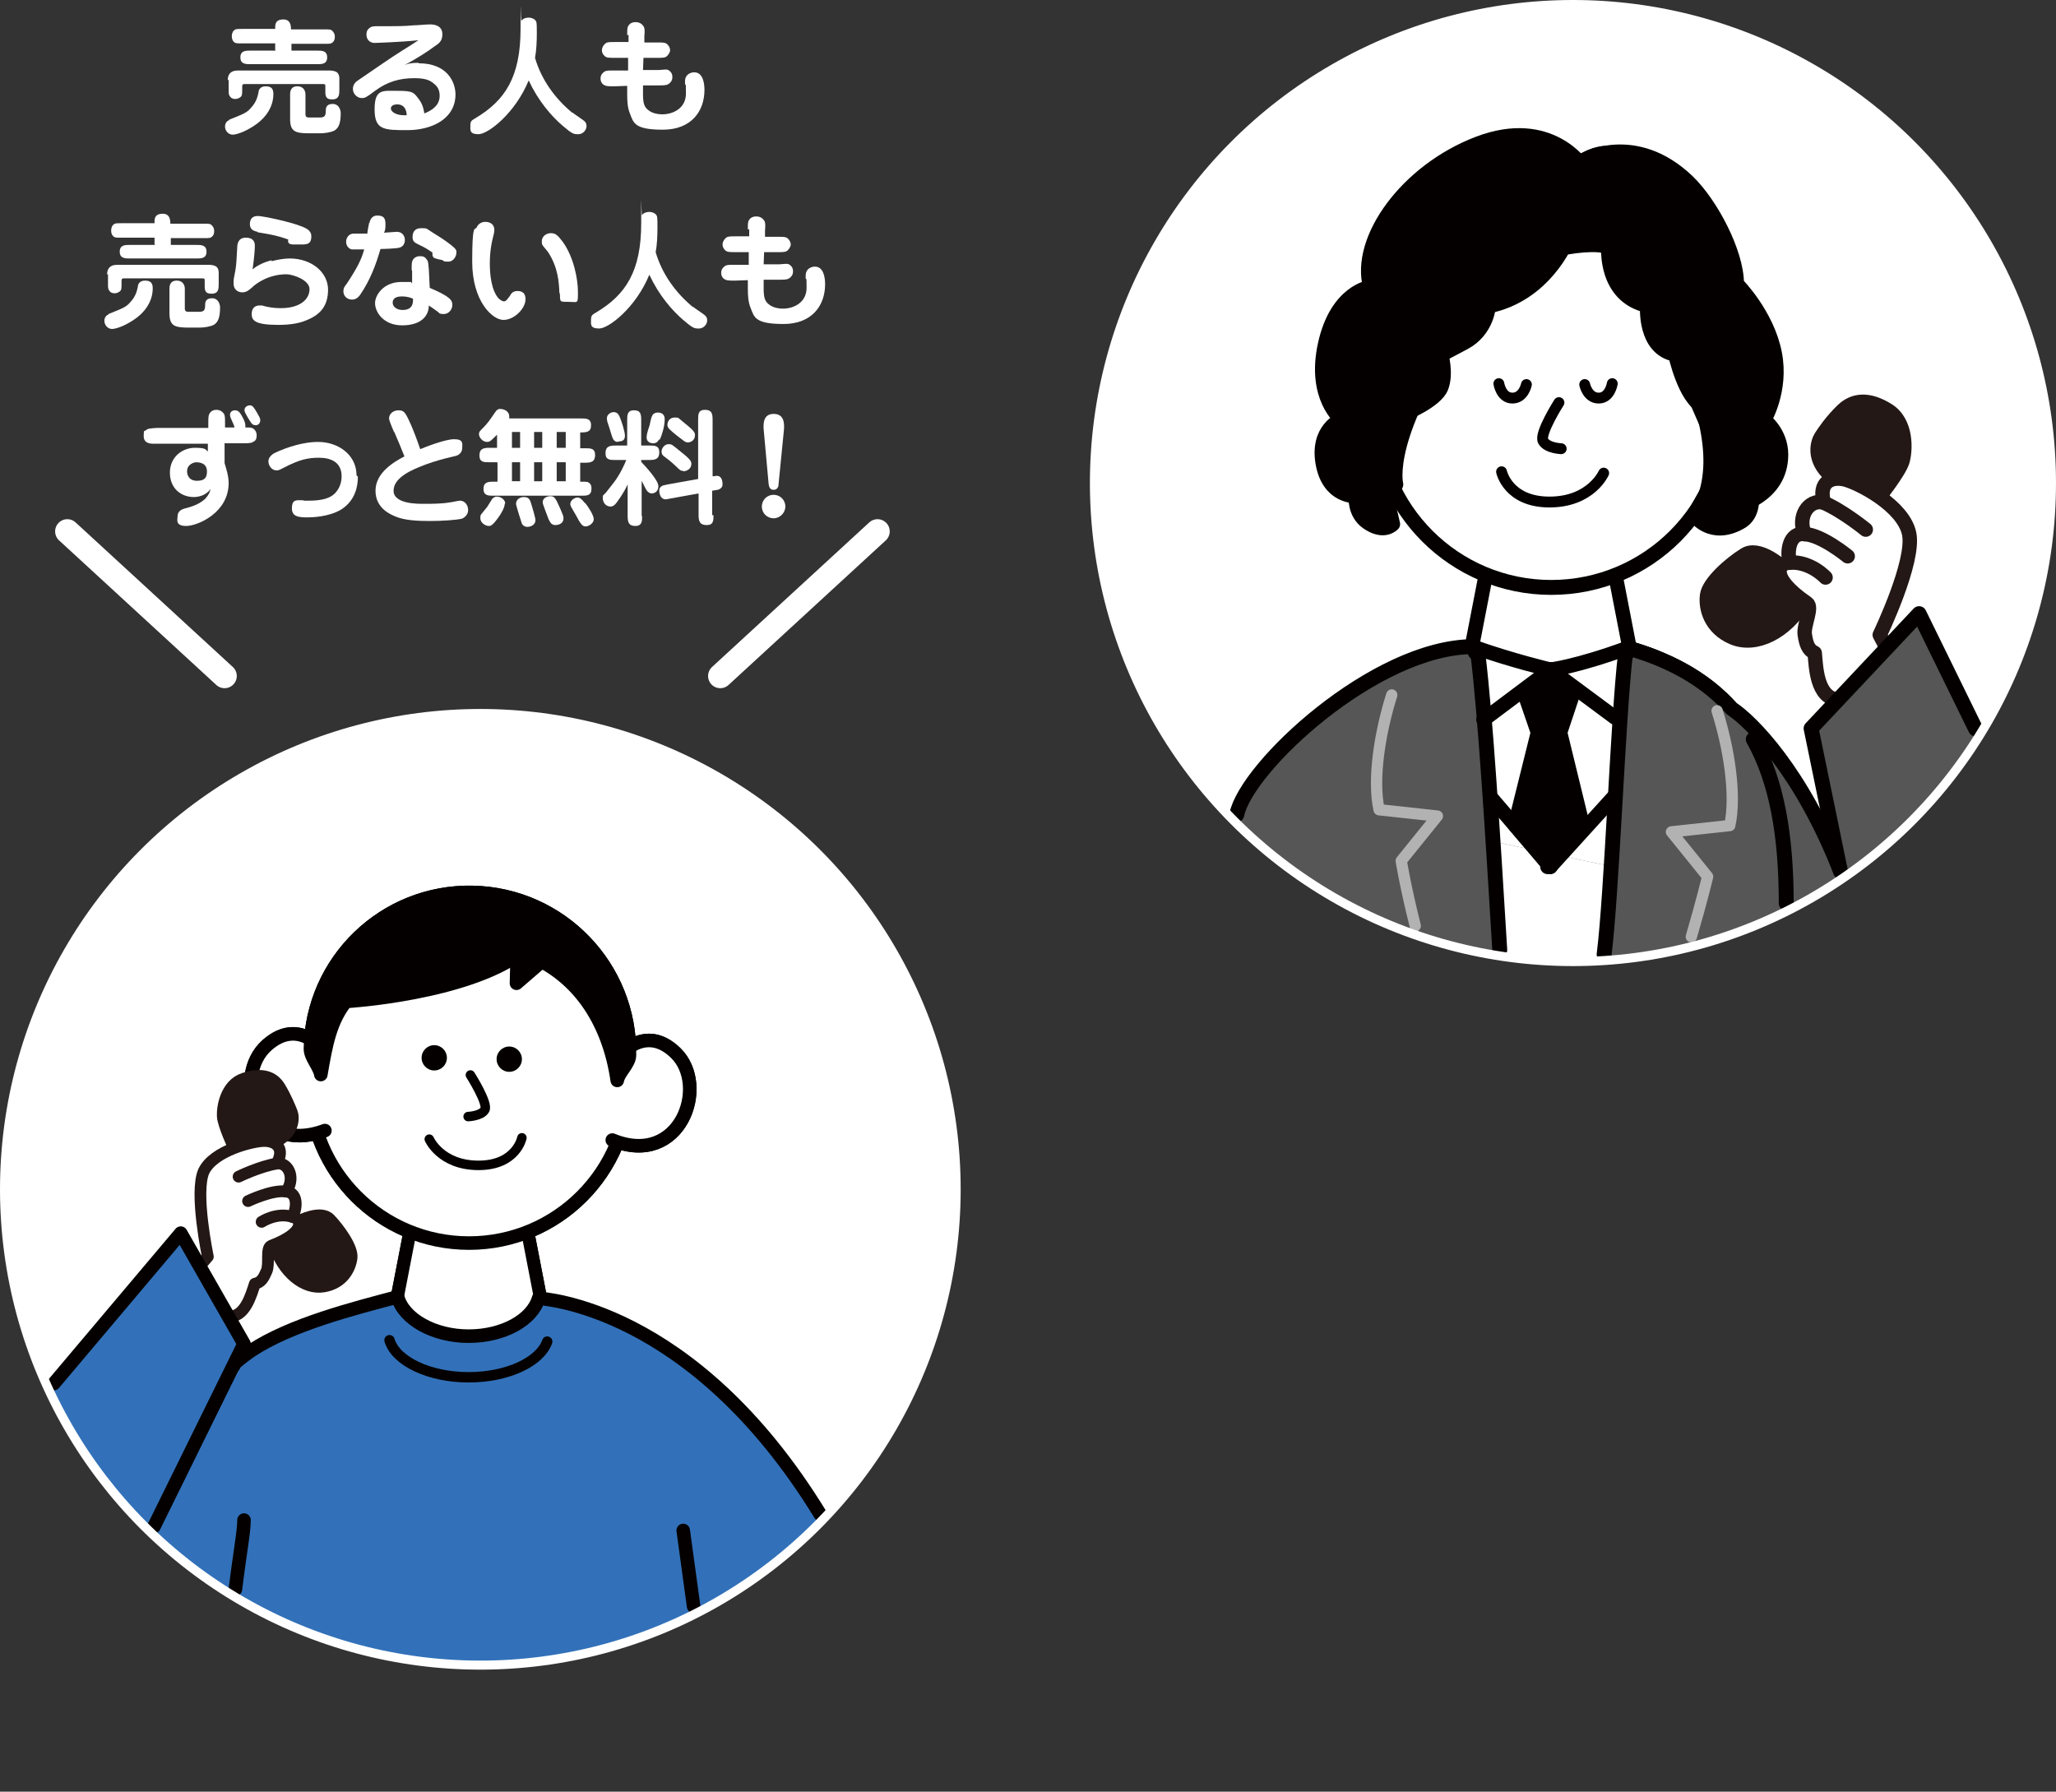 <?xml version="1.0" encoding="UTF-8"?>
<svg id="_レイヤー_1" xmlns="http://www.w3.org/2000/svg" version="1.1" viewBox="0 0 455 396.5">
  <rect x="0" y="0" width="455" height="396.5" fill="#333333" stroke="none"/>
  <!-- Generator: Adobe Illustrator 29.1.0, SVG Export Plug-In . SVG Version: 2.1.0 Build 142)  -->
  <defs>
    <style>
      .st0, .st1, .st2, .st3, .st4, .st5, .st6, .st7, .st8, .st9 {
        fill: none;
      }

      .st10, .st11, .st1, .st2, .st3, .st4, .st12, .st13, .st14, .st15, .st16, .st5, .st6, .st7, .st17, .st18, .st19, .st20, .st21, .st8, .st22, .st23 {
        stroke-linecap: round;
      }

      .st10, .st11, .st1, .st2, .st3, .st4, .st12, .st13, .st14, .st15, .st16, .st5, .st6, .st7, .st17, .st18, .st19, .st20, .st21, .st24, .st25, .st26, .st27, .st22, .st23 {
        stroke-linejoin: round;
      }

      .st10, .st11, .st1, .st2, .st3, .st12, .st13, .st14, .st15, .st16, .st5, .st6, .st7, .st17, .st18, .st19, .st20, .st21 {
        stroke: #040000;
      }

      .st10, .st16, .st7, .st21 {
        stroke-width: 3.3px;
      }

      .st10, .st28 {
        fill: #565657;
      }

      .st11, .st13, .st5, .st18 {
        stroke-width: 3px;
      }

      .st11, .st29 {
        fill: #3271b9;
      }

      .st1, .st15 {
        stroke-width: 2.1px;
      }

      .st2, .st12 {
        stroke-width: 2.4px;
      }

      .st3 {
        stroke-width: 2.3px;
      }

      .st30, .st13, .st14, .st16 {
        fill: #040000;
      }

      .st4 {
        stroke: #b2b2b2;
        stroke-width: 2.5px;
      }

      .st12, .st15, .st31, .st17, .st18, .st19, .st20, .st21, .st24, .st25, .st22, .st23 {
        fill: #fff;
      }

      .st14 {
        stroke-width: 3.1px;
      }

      .st6, .st20 {
        stroke-width: 3.2px;
      }

      .st17 {
        stroke-width: 2.9px;
      }

      .st19 {
        stroke-width: 3px;
      }

      .st8 {
        stroke-width: 5.4px;
      }

      .st8, .st9 {
        stroke: #fff;
        stroke-miterlimit: 10;
      }

      .st24, .st25, .st26, .st27, .st22, .st23 {
        stroke: #231815;
      }

      .st24, .st26, .st23 {
        stroke-width: 2.6px;
      }

      .st25, .st27, .st22 {
        stroke-width: 3.2px;
      }

      .st26, .st27 {
        fill: #231815;
      }

      .st9 {
        stroke-width: 2px;
      }
    </style>
  </defs>
  <line class="st8" x1="49.7" y1="149.6" x2="14.9" y2="117.6"/>
  <line class="st8" x1="159.4" y1="149.6" x2="194.2" y2="117.6"/>
  <circle class="st31" cx="106.3" cy="263.2" r="105.3"/>
  <polygon class="st17" points="121.5 297 86 297 93.7 257.2 113.8 257.2 121.5 297"/>
  <circle class="st19" cx="103.8" cy="239.8" r="35.3"/>
  <path class="st18" d="M71.7,232.6s-5.5-7.6-12.6-1.3c-7.8,6.9-2.5,24.6,12.8,18.9"/>
  <path class="st18" d="M136.9,233.8s5.8-7.4,12.6-.8c7.5,7.2,1.1,25.5-14,19.3"/>
  <circle class="st30" cx="96.1" cy="234.1" r="2.8"/>
  <circle class="st30" cx="112.7" cy="234.4" r="2.8"/>
  <path class="st15" d="M104.1,237.9s4,6.3,3.2,7.7-3.7,1.5-3.7,1.5"/>
  <path class="st13" d="M104.6,197.5c-19.5-.4-35.6,15.1-35.9,34.6,0,1.9,2,3.9,2.3,5.7,1.1-6.3,2-12,5.9-16.6v.4s26.2-1.6,38.5-10.8c12.3,4.3,19.3,15.1,21.2,28.3.3-1.8,2.7-3.7,2.7-5.6.3-19.5-15.2-35.6-34.7-36h0Z"/>
  <polyline class="st13" points="114.5 209.6 114.3 217.6 120.9 211.9"/>
  <path class="st1" d="M86,297s6.3,8.1,18.2,8.1,17.4-8.1,17.4-8.1"/>
  <path class="st15" d="M95,252.1s2.5,5.8,10.9,5.8,9.6-6.1,9.6-6.1"/>
  <polygon class="st17" points="121.5 297 86 297 93.7 257.2 113.8 257.2 121.5 297"/>
  <circle class="st19" cx="103.8" cy="239.8" r="35.3"/>
  <path class="st18" d="M71.7,232.6s-5.5-7.6-12.6-1.3c-7.8,6.9-2.5,24.6,12.8,18.9"/>
  <path class="st18" d="M136.9,233.8s5.8-7.4,12.6-.8c7.5,7.2,1.1,25.5-14,19.3"/>
  <circle class="st30" cx="96.1" cy="234.1" r="2.8"/>
  <circle class="st30" cx="112.7" cy="234.4" r="2.8"/>
  <path class="st15" d="M104.1,237.9s4,6.3,3.2,7.7-3.7,1.5-3.7,1.5"/>
  <path class="st13" d="M104.6,197.5c-19.5-.4-35.6,15.1-35.9,34.6,0,1.9,2,3.9,2.3,5.7,1.1-6.3,2-12,5.9-16.6v.4s26.2-1.6,38.5-10.8c12.3,4.3,19.3,15.1,21.2,28.3.3-1.8,2.7-3.7,2.7-5.6.3-19.5-15.2-35.6-34.7-36h0Z"/>
  <polyline class="st13" points="114.5 209.6 114.3 217.6 120.9 211.9"/>
  <path class="st1" d="M86,297s6.3,8.1,18.2,8.1,17.4-8.1,17.4-8.1"/>
  <path class="st15" d="M95,252.1s2.5,5.8,10.9,5.8,9.6-6.1,9.6-6.1"/>
  <path class="st26" d="M51.9,254.3s-2.5-5.3-2.6-7.3.7-7,4.7-8.3,6.5-.4,7.9,1.9c1.4,2.3,2.3,4.6,2.7,5.6s.6,4.3-3.4,6.4"/>
  <path class="st26" d="M66.2,270.2s4.8-2.5,6.8-.4,5.1,6.3,4.8,8.6-1.9,5.6-6.2,6.3-9-3.1-11-9.3"/>
  <path class="st24" d="M46,278.1s-3-14.2-.9-18.9c2.2-4.6,10.9-6.7,13.4-6.7s4.6,1.5,2.8,4.9c2.9,0,4,3.7,2,6.3,2.8.2,2.4,3.9,1.4,5.6,2,.4,3.2,3.4-4.7,6.4-1.2.5-.3,4-1,5.6s-1.2,2.5-2.6,2.8c-.8,2.4-2.2,7.7-6,7.2s-6.8-10.4-6.8-10.4l2.4-2.8h0Z"/>
  <path class="st23" d="M52.8,260.4s4.7-2.3,8.5-2.9"/>
  <path class="st23" d="M54.9,265.8s5.4-2.6,8.4-2.1"/>
  <path class="st23" d="M57.9,270.4s3.3-2.2,6.8-1.1"/>
  <path class="st31" d="M129.9,291.6c.1,0,.1.1.2.1,0,0,0-.1-.2-.1Z"/>
  <path class="st31" d="M132.1,292.9c.1,0,.1.1.2.1,0,0-.1-.1-.2-.1Z"/>
  <path class="st31" d="M121.8,288.1c.2.1.5.2.7.2-.2,0-.4-.1-.7-.2Z"/>
  <path class="st31" d="M124.5,289.1c.2.1.4.2.6.2-.2,0-.4-.1-.6-.2Z"/>
  <path class="st31" d="M119.2,287.3c.9.3,1.8.5,2.7.8-.9-.2-1.8-.5-2.7-.8Z"/>
  <path class="st31" d="M125.2,289.4c1.7.7,3.3,1.4,4.7,2.2-1.5-.8-3.1-1.6-4.7-2.2Z"/>
  <path class="st31" d="M122.6,288.4c.7.2,1.3.5,1.9.7-.6-.2-1.3-.5-1.9-.7Z"/>
  <path class="st31" d="M130.1,291.7c.7.4,1.4.8,2,1.2-.6-.4-1.3-.8-2-1.2Z"/>
  <path class="st29" d="M119.2,287.3c-1.4,4.8-7.8,8.4-15.5,8.4s-14.4-3.8-15.7-8.7c-9.8,2.6-23.6,6.1-32.4,11.9h0c-1.4,1-2.8,2-3.9,3.1v.3c-5.9,5.4-17.4,16.4-26.1,28.5,7.6,9,16.7,16.8,26.8,22.9,15.8,9.4,34.2,14.8,53.9,14.8s13.4-.6,19.8-1.9c9.7-1.9,18.9-5,27.5-9.4,10.7-5.4,20.4-12.6,28.6-21.1-28.3-46.2-62.2-48.6-62.9-48.8h0Z"/>
  <path class="st3" d="M121.1,296.9c-1.6,4.5-8.8,7.9-17.4,7.9s-16.1-3.5-17.5-8.2"/>
  <path class="st11" d="M54,336.4c0,2.6-.9,7.1-1.9,15.3"/>
  <path class="st11" d="M153.5,355.5l-2.3-16.8"/>
  <path class="st5" d="M181.5,335.1c-28.4-46.3-61.6-47.6-62.3-47.8-1.4,4.8-7.8,8.4-15.5,8.4s-14.4-3.8-15.7-8.7c-9.8,2.6-23.6,6.1-32.4,11.9h0c-1.4,1-2.8,2-3.9,3.1v.3c-5.9,5.4-16,14.1-24.6,26.2"/>
  <path class="st29" d="M40,272.9l-29.1,34-.2.5c5.6,12,13.3,22.8,22.8,31.8l20.5-41.8-14-24.5h0Z"/>
  <path class="st5" d="M34.1,337.8l19.9-40.4-14-24.5-28.1,33.3"/>
  <circle class="st31" cx="348.1" cy="106.9" r="105.9"/>
  <polygon class="st20" points="362.7 154.1 323.6 154.1 332.1 110.3 354.2 110.3 362.7 154.1"/>
  <circle class="st30" cx="334.8" cy="84.9" r="3.1"/>
  <circle class="st30" cx="353" cy="85.3" r="3.1"/>
  <path class="st12" d="M343.5,89.1s4.4,6.9,3.5,8.5-4,1.7-4,1.7"/>
  <path class="st16" d="M344.1,44.7c-21.4-.4-39.1,16.7-39.5,38.1,0,2.1,2.2,4.2,2.5,6.3,1.2-6.9,2.2-13.2,6.5-18.3v.4s28.8-1.7,42.3-11.9c13.5,4.7,21.2,16.6,23.3,31.1.4-2,2.9-4.1,3-6.2.4-21.4-16.6-39.1-38.1-39.5h0Z"/>
  <polyline class="st16" points="355 57.9 354.8 66.7 362.1 60.5"/>
  <path class="st2" d="M323.6,154.1s7,8.9,20,8.9,19.1-8.9,19.1-8.9"/>
  <path class="st12" d="M333.6,104.7s2.8,6.4,12,6.4,10.6-6.7,10.6-6.7"/>
  <circle class="st21" cx="343.3" cy="91.2" r="38.8"/>
  <path class="st16" d="M302.7,70s0-29.5,28.6-37.8c7.9-2.3,15.2,3.8,15.9,6.5,0,0,3.7-5.6,10-4.7,12.7,1.8,20.1,15.2,22.5,18.5,3.1,4.3,1.3,11.6,1.3,11.6,0,0-13.1-5.8-24.9-9.5-11.9-3.6-53.4,15.4-53.4,15.4h0Z"/>
  <path class="st12" d="M345,89.1s-4.4,6.9-3.5,8.5,4,1.7,4,1.7"/>
  <path class="st10" d="M395.3,199.9c0-29.6-8-48.7-35.2-56.5-1.6,5.2-17.1,4.8-17.1,4.8,0,0-15.8.2-17.2-5.1-12.6,3.3-21.3,4.2-47.6,32.1"/>
  <path class="st21" d="M395.3,199.9c0-29.6-8-48.7-35.2-56.5-1.6,5.2-17.1,4.8-17.1,4.8,0,0-15.8.2-17.2-5.1-12.6,3.3-21.3,4.2-47.6,32.1"/>
  <path class="st20" d="M323,168.4l20.1,23.4,21.8-24,1.6-22.3c-2-.8-4.1-1.5-6.3-2.1-11.5,4.2-17.1,4.8-17.1,4.8,0,0-8.5-2-17.2-5.1-3.8,1-7.3,1.8-11,3.2l8.1,22.1h0Z"/>
  <path class="st28" d="M406.2,190.4c-8.6-22-18.6-30.7-23.1-33.6-5.3-5.9-12.6-10.4-22.6-13.3h0c0,.1-.1.3-.1.3h0c0,.2-.1.2-.1.3h0c0,.1-.1.1-.1.2h0c0,.1-.1.1-.2.2h0q-.1.1-.2.2h0q-.1.1-.2.2h0c-1.6,13.4-3.1,54.3-4.8,67.6,33.1-2.2,53-18.2,53-18.2-.6-1.4-1.1-2.7-1.6-3.9h0Z"/>
  <path class="st7" d="M407.3,192.8c-8.6-22-19.7-33.1-24.1-36-5.3-5.9-12.6-10.4-22.6-13.3h0c0,.1-.1.3-.1.3h0c0,.2-.1.2-.1.3h0c0,.1-.1.1-.1.2h0c0,.1-.1.1-.2.2h0q-.1.1-.2.2h0q-.1.1-.2.2h0c-1.6,13.4-3,52.9-4.7,66.3"/>
  <path class="st10" d="M395.3,199.9c0-14.7-2-26.9-7.3-36.3"/>
  <path class="st28" d="M332.1,211.6c-1.6-26.5-3.3-53.4-5-66.7h0q-.1-.1-.2-.2h0q-.1-.1-.2-.2h0q-.1-.1-.2-.2h0c0-.1-.1-.1-.1-.2h0c0-.1-.1-.1-.1-.2h0c0-.1-.1-.3-.1-.3h0q0-.2-.1-.3h0c0-.2-.1-.3-.1-.3h0c-21.8.1-53.7,29.4-52.9,38.5,0,0,21.7,24.5,59,30.1h0Z"/>
  <path class="st7" d="M331.9,210.2c-1.6-26.5-3.2-52-4.8-65.2h0q-.1-.1-.2-.2h0q-.1-.1-.2-.2h0q-.1-.1-.2-.2h0c0-.1-.1-.1-.1-.2h0c0-.1-.1-.1-.1-.2h0c0-.1-.1-.3-.1-.3h0q0-.2-.1-.3h0c0-.2-.1-.3-.1-.3h0c-21.8.1-50.2,26.7-52.3,37.2"/>
  <path class="st4" d="M308,153.8c-2.6,8.2-4.3,18.7-2.8,25.4l12.9,1.4-8,9.9s.9,5.7,3.1,14.4"/>
  <path class="st12" d="M354.9,104.7s-2.8,6.4-12,6.4-10.6-6.7-10.6-6.7"/>
  <path class="st4" d="M380,157.3c2.6,8.2,4.3,18.7,2.8,25.4l-12.9,1.4,8,9.9s-1.2,5.1-3.6,13.3"/>
  <path class="st14" d="M308.3,116s-2,2.3-5.8-.4c-2.9-2.1-2.5-5.8-2.5-5.8,0,0-5.9.4-7.3-7.2-1.4-7.7,4.1-9.8,4.1-9.8,0,0-6.2-4.8-3.6-16.6s10-12.7,10-12.7c-2.9-10.6,8.2-25.8,24-31.8s23,5,23,5l-32.8,27.8-12.3,37.5,3.2,14h0Z"/>
  <polygon class="st16" points="343.1 191.1 350.2 182.6 345.2 162.1 348.1 153.4 343.1 149.4 343.1 148.9 342.8 149.2 342.5 148.9 342.5 149.4 337.4 153.4 340.4 162.1 335.3 182.6 342.5 191.1 342.5 191.8 342.8 191.4 343.1 191.8 343.1 191.1"/>
  <polyline class="st6" points="328.3 159.3 343.1 148.2 357.4 158.8"/>
  <path class="st2" d="M356.8,84.9s-.5,3.2-3,3.2-3.1-3-3.1-3"/>
  <path class="st2" d="M331.7,84.9s.5,3.2,3,3.2,3.1-3,3.1-3"/>
  <path class="st16" d="M343.6,53.2s-15,11.5-19.1,17.2c-18.6,25.7-15.6,36.8-15.6,36.8,0,0-2.7-4.7-2.8-12.4-.4-23.5,16.5-42.8,23-43.1,6.5-.4,14.5,1.5,14.5,1.5h0Z"/>
  <path class="st16" d="M349.7,49.7s17.1,13.7,21.8,25.6c4.7,11.9,9.8,24.9,5.5,35.7,0,0,4.7-3.5,7.8-23.9,2.5-16.6-13.2-28.8-14.5-30.1s-20.6-7.3-20.6-7.3Z"/>
  <path class="st16" d="M346.6,53.5s-4.8,11.7-17.2,14.2c0,0-.3,5.4-5.4,8.1l-5.1,2.7s1.2,4.2,0,7.2-7.8,5.7-7.8,5.7l-4.2,12.7-3.9-17.5,16.6-36.7,27,3.6h0Z"/>
  <path class="st14" d="M350.4,35.4s11.4-6.5,23.1,4.7c5.2,5,10.9,15.8,10.9,22.7,0,0,6.7,6.7,8.4,15.4,1.6,8.2-2.3,14.7-2.3,14.7,0,0,3.7,2.8,3.7,7.7,0,9.5-10.2,11.6-10.2,11.6"/>
  <path class="st14" d="M387.7,109.8s.6,4.1-2.5,5.8c-6.5,3.7-10.1-1.3-10.1-1.3v-.8l8-14.4"/>
  <path class="st16" d="M356,54.7s-.9,10.8,8.6,12.9c0,0-.8,9.6,6.2,10.8,0,0,2.1,9.8,6.2,11.6s12.1-14.2,12.1-14.2l-18.9-20.9"/>
  <path class="st27" d="M415.8,110.1s4.5-5.7,5.2-8,1.1-8.6-3.2-11.3-7.6-2.3-10,0-4.1,4.8-4.8,5.9-2,4.9,2.2,8.6"/>
  <path class="st27" d="M394.1,125.2s-5-4.4-8-2.4c-3.1,1.9-7.9,6.1-8.3,8.9s.7,7.3,5.7,9.4,11.7-1.1,15.8-8"/>
  <path class="st25" d="M416,140.5s7.8-16.2,6.5-22.4-11.1-11.2-14.2-12c-3-.7-5.9.5-4.7,5.1-3.5-.8-5.9,3.3-4.2,7-3.5-.5-4,4-3.3,6.3-2.5,0-4.8,3.1,3.8,9,1.3.9-.8,4.9-.5,6.9s.7,3.4,2.2,4.1c.3,3.1.4,9.9,5.2,10.4,4.8.5,11.2-10.6,11.2-10.6l-2-3.8h0Z"/>
  <path class="st22" d="M412.9,117.2s-5-4.1-9.4-6"/>
  <path class="st22" d="M408.9,123.1s-5.7-4.7-9.5-4.9"/>
  <path class="st22" d="M404,127.8s-3.3-3.6-7.9-3.3"/>
  <path class="st28" d="M438.2,162.4l-13.5-26.6-23.9,25.4,7.3,32.8c12.1-8.2,22.4-19,30.1-31.6h0Z"/>
  <path class="st7" d="M437.2,161.3l-12.5-25.5-23.9,25.4,6.5,31.6"/>
  <circle class="st9" cx="106.3" cy="263.2" r="105.3"/>
  <circle class="st9" cx="348.1" cy="106.9" r="105.9"/>
  <rect class="st0" y=".9" width="455" height="396"/>
  <g>
    <path class="st31" d="M50.7,26.5c3.2-1.3,3.9-1.5,4.9-2.7,1.2-1.3,1.4-2.5,1.6-3.3,0-.5.3-1.4,1.6-1.4s1.7.6,1.7,1.7-.2,4.8-5.2,7.6c-1.7,1-3.2,1.4-3.8,1.4-1,0-1.7-.9-1.7-1.8s.6-1.3.9-1.4ZM50.4,17.8c0-1.1.4-2.2,2.3-2.2h20c.8,0,1.3.1,1.7.3.6.3.7,1.1.7,1.3v2.6c0,1.1,0,2.2-1.6,2.2s-1.5-1-1.5-2.2v-.6c0-.5,0-.6-.6-.6h-17.2c-.5,0-.6.1-.6.6v.5c0,1.1,0,1.5-.4,1.8-.4.3-.8.4-1.1.4s-.9,0-1.3-.7c-.2-.3-.2-.6-.2-1.6v-2ZM60.9,11.1v-1.5h-7.4c-.9,0-1.3,0-1.6-.2-.5-.4-.6-.9-.6-1.4s.2-1,.4-1.2c.4-.4.7-.4,1.8-.4h7.4v-.4c0-.9.3-1.7,1.8-1.7s1.7,1.2,1.7,2.2h7.4c.9,0,1.3,0,1.6.2.5.4.7.9.7,1.4s-.1.9-.4,1.2c-.4.4-.7.4-1.8.4h-7.4v1.5h5.7c1,0,2.2,0,2.2,1.5s-1.2,1.5-2.2,1.5h-14.8c-1,0-2.2,0-2.2-1.5s1.2-1.5,2.2-1.5h5.7ZM64.2,20.9c0-.4,0-1.8,1.6-1.8s1.8,1.3,1.8,1.8v4.3c0,.3,0,.8.7.8h2.5c1.1,0,1.3-.4,1.3-1.6,0-.3,0-1.4,1.5-1.4s1.8,1.5,1.8,2c0,2.2-.4,3.3-1.4,3.9-.8.4-2.2.6-3.1.6h-2.5c-3.1,0-4.2-.4-4.2-3.2v-5.3Z"/>
    <path class="st31" d="M92.6,14c6.6,0,8.2,4.4,8.2,6.9,0,5.5-5.4,7.9-10.6,7.9s-7.3,0-7.3-4.6,1.8-4.1,5.2-4.1,3.5.4,4.7,2c.8,1.1,1,2.3,1.1,3,2.8-1.1,3.4-2.6,3.4-3.9s-.5-2.1-1.3-2.7c-.9-.8-2-1.2-4.3-1.2-3.3,0-6,.8-8.7,2.8-2,1.5-2.2,1.6-3,1.6s-1.9-.8-1.9-2,.8-1.7,1.4-2.1c5.3-3.6,5.9-4.1,9.5-6.4,1-.6,2.4-1.5,3.6-2.3-3.5.4-9.5.6-9.7.6-1.1,0-1.8-.8-1.8-1.8s.4-1.3.8-1.6c.4-.3,1-.3,1.6-.3s2.4,0,2.7,0c1.5,0,3.3,0,5.4-.2,1,0,2.6-.2,3.6-.2,1.5,0,2.7.6,2.7,2.2s-.9,2.1-1.8,2.7c-1,.8-3.9,2.7-6.6,4.1.7-.3,1.5-.5,3.1-.5ZM87.9,23.1c-.9,0-1.4.4-1.4.9,0,.8,1.3,1.5,2.8,1.5s.4,0,.7,0c0-.6-.2-2.4-2.1-2.4Z"/>
    <path class="st31" d="M126.7,24.9c.6.5,1,.7,2.1,1.5.4.3,1,.6,1,1.5s-.8,1.8-1.8,1.8-1.3,0-3.4-1.8c-2.6-2.2-5.5-5.6-7.6-10.1-3,7.3-9,11.9-11.1,11.9s-1.8-1-1.8-2,.4-1.1,1.2-1.6c6.5-3.9,9.9-9.1,9.9-19.7s0-1.4.2-1.8c.3-.5,1-.7,1.6-.7s1.5.3,1.7,1c.1.3.1,1.6.1,2.4,0,1.9-.1,4-.4,5.5,1.4,4.8,4.4,9,8.3,12.2Z"/>
    <path class="st31" d="M138.8,7.8c0-1.6,0-1.9.6-2.5.5-.4,1-.4,1.3-.4,1,0,1.5.6,1.7.9.3.4.3,1,.2,2.2v1.4c0,0,2.7,0,2.7,0,1.2,0,1.7,0,2.1.2.6.4.9,1,.9,1.5s-.5,1.2-.8,1.4c-.4.3-.9.3-2.2.3h-2.9c0,0-.1,2.7-.1,2.7h3.4c1.5-.1,1.8-.2,2.2,0,.7.4.9,1,.9,1.5s-.1.9-.5,1.3c-.5.5-.9.6-2.4.6h-3.6c0,.1,0,2,0,2,0,.7,0,2.1.6,2.9,1,1.3,2.7,1.5,3.7,1.5,2.3,0,5.2-1.3,5.2-4.6s-.1-1.4-.2-2.1c0-.2,0-.4,0-.6,0-1.7,1.5-2,2-2,1.1,0,1.5.7,1.7,1,.2.3.6,1.3.6,2.9,0,4.7-2.9,8.8-9.2,8.8s-6.5-1.5-7.3-3.6c-.5-1.2-.6-2.6-.6-4.2v-1.9c0,0-2.8.1-2.8.1-1.5,0-1.9,0-2.5-.4-.4-.3-.6-.8-.6-1.3,0-.8.4-1.2.8-1.5.4-.3.9-.3,2.2-.3h3.1c0-.1,0-2.8,0-2.8h-2.7c-1.7,0-2,0-2.5-.4-.4-.4-.6-.8-.6-1.3s.3-1.1.8-1.5c.4-.3.9-.3,2.2-.3h2.9c0,0,0-1.6,0-1.6Z"/>
    <path class="st31" d="M24,69.5c3.2-1.3,3.9-1.5,4.9-2.7,1.2-1.3,1.4-2.5,1.6-3.3,0-.5.3-1.4,1.6-1.4s1.7.6,1.7,1.7-.2,4.8-5.2,7.6c-1.7,1-3.2,1.4-3.8,1.4-1,0-1.7-.9-1.7-1.8s.6-1.3.9-1.4ZM23.7,60.8c0-1.1.4-2.2,2.3-2.2h20c.8,0,1.3.1,1.7.3.6.3.7,1.1.7,1.3v2.6c0,1.1,0,2.2-1.6,2.2s-1.5-1-1.5-2.2v-.6c0-.5,0-.6-.6-.6h-17.2c-.5,0-.6.1-.6.6v.5c0,1.1,0,1.5-.4,1.8-.4.3-.8.4-1.1.4s-.9,0-1.3-.7c-.2-.3-.2-.6-.2-1.6v-2ZM34.2,54.1v-1.5h-7.4c-.9,0-1.3,0-1.6-.2-.5-.4-.6-.9-.6-1.4s.2-1,.4-1.2c.4-.4.7-.4,1.8-.4h7.4v-.4c0-.9.3-1.7,1.8-1.7s1.7,1.2,1.7,2.2h7.4c.9,0,1.3,0,1.6.2.5.4.7.9.7,1.4s-.1.9-.4,1.2c-.4.4-.7.4-1.8.4h-7.4v1.5h5.7c1,0,2.2,0,2.2,1.5s-1.2,1.5-2.2,1.5h-14.8c-1,0-2.2,0-2.2-1.5s1.2-1.5,2.2-1.5h5.7ZM37.5,63.9c0-.4,0-1.8,1.6-1.8s1.8,1.3,1.8,1.8v4.3c0,.3,0,.8.7.8h2.5c1.1,0,1.3-.4,1.3-1.6,0-.3,0-1.4,1.5-1.4s1.8,1.5,1.8,2c0,2.2-.4,3.3-1.4,3.9-.8.4-2.2.6-3.1.6h-2.5c-3.1,0-4.2-.4-4.2-3.2v-5.3Z"/>
    <path class="st31" d="M60.1,57.8c1.2-.3,2.7-.6,4-.6,4.9,0,8.5,3.1,8.5,6.9s-1.9,5.7-5.1,6.9c-1.5.6-3.5.9-5.9.9-5.2,0-5.9-1-5.9-2.4s.8-1.9,1.8-1.9.4,0,.8.1c1.1.3,2.4.5,3.8.5,4.5,0,6.4-2.1,6.4-4.2s-3.8-3.3-5.1-3.3c-3.9,0-6.7,2-7.6,2.9-.8.7-1.3,1.1-2.2,1.1s-1.9-.6-1.9-1.9,0-.8.4-3c.2-1,.3-3.2.4-5,0-.6.1-2.2,1.9-2.2s2,1.1,2,1.8-.1,2.4-.5,5.2c.5-.4,1.8-1.4,4.2-2ZM57,51.3c-1-.2-1.7-.6-1.7-1.7,0-1.8,1.4-1.8,1.8-1.8.9,0,7,1.2,9.9,2.4.6.3,1.9.7,1.9,2.1s-.6,1.8-1.9,1.8-1.5,0-1.7,0c-.6,0-1.8.1-1.5-1.1-2.3-.8-3.2-1-6.8-1.6Z"/>
    <path class="st31" d="M81.8,49.3c0-.3.3-1.6,1.7-1.6s1.8.6,1.8,1.8,0,1.2-.3,2c.4,0,2.4-.2,2.8-.2,1.3,0,1.8,1,1.8,1.8s-.4,1.5-1.2,1.7c-.6.2-3.4.3-4.2.3-1,3.5-2.3,6.9-4.4,10-.6.9-1.2,1.2-1.9,1.2-1.2,0-1.9-.9-1.9-1.8s.3-1.1.8-1.8c2.5-3.8,3.2-5.4,3.8-7.5-2.3,0-2.3,0-2.7,0-.7-.1-1.3-.8-1.3-1.7s.6-1.7,1.5-1.8c.4,0,2.6,0,3.2,0,0-.4.3-2,.4-2.4ZM91.1,59.8c0-1.6,0-1.9.4-2.5.2-.2.6-.6,1.4-.6s1.1.1,1.6.8c.3.4.3,1,.4,2.1l.2,4.1c4.7,2,5,2.8,5,3.8s-.8,2-1.9,2-1-.3-1.3-.5c-1.1-.8-1.3-.9-2-1.4,0,2.3-1.7,4.4-5.9,4.4s-6-3-6-4.9,2-4.7,5.8-4.7,1.6,0,2.4.3v-2.8ZM88.9,65.6c-1.8,0-2,.9-2,1.4,0,.8.8,1.6,2.2,1.6s2.4-.6,2.3-2.5c-.5-.2-1.2-.5-2.5-.5ZM92.4,54c-.6-.3-1.1-.6-1.1-1.5s.3-2,1.9-2,.9,0,3.4,1.5c1.2.7,3.3,2.2,3.9,2.8s.5.7.5,1.2-.5,1.9-1.8,1.9-.7-.1-1.5-.4c-.3,0-1.4-.3-1.6-.4-.4-.3-.4-.6-.4-.8s0-.3,0-.4c-1-.7-1.4-1-3.3-1.9Z"/>
    <path class="st31" d="M109.4,50.8c0,.3,0,.4-.1.9-.6,2.2-.9,4.3-.9,6.6s.3,6,2,7.8c.3.3.9.6,1.1.6.5,0,.8-.5,1.4-1.3.2-.4.6-1,1.6-1s1.8.4,1.8,1.8c0,2.1-2.5,4.6-4.9,4.6s-6.9-4.1-6.9-12.9.6-6.8,1-7.6c.3-.7,1-1.2,1.9-1.2s2,.4,2,1.8ZM123.8,64.9c-.1-2.5-.3-5.7-2.5-9.1-.2-.3-1.1-1.3-1.2-1.5-.2-.3-.2-.6-.2-.9,0-1.1,1-1.8,2-1.8s1.5.4,2.7,2c2.4,3.4,3.3,8.2,3.3,11s0,2.2-2.1,2.2-1.8,0-1.9-1.9Z"/>
    <path class="st31" d="M153.4,67.9c.6.5,1,.7,2.1,1.5.4.3,1,.6,1,1.5s-.8,1.8-1.8,1.8-1.3,0-3.4-1.8c-2.6-2.2-5.5-5.6-7.6-10.1-3,7.3-9,11.9-11.1,11.9s-1.8-1-1.8-2,.4-1.1,1.2-1.6c6.5-3.9,9.9-9.1,9.9-19.7s0-1.4.2-1.8c.3-.5,1-.7,1.6-.7s1.5.3,1.7,1c.1.3.1,1.6.1,2.4,0,1.9-.1,4-.4,5.5,1.4,4.8,4.4,9,8.3,12.2Z"/>
    <path class="st31" d="M165.5,50.8c0-1.6,0-1.9.6-2.5.5-.4,1-.4,1.3-.4,1,0,1.5.6,1.7.9.3.4.3,1,.2,2.2v1.4c0,0,2.7,0,2.7,0,1.2,0,1.7,0,2.1.2.6.4.9,1,.9,1.5s-.5,1.2-.8,1.4c-.4.3-.9.3-2.2.3h-2.9c0,0-.1,2.7-.1,2.7h3.4c1.5-.1,1.8-.2,2.2,0,.7.4.9,1,.9,1.5s-.1.9-.5,1.3c-.5.5-.9.6-2.4.6h-3.6c0,.1,0,2,0,2,0,.7,0,2.1.6,2.9,1,1.3,2.7,1.5,3.7,1.5,2.3,0,5.2-1.3,5.2-4.6s-.1-1.4-.2-2.1c0-.2,0-.4,0-.6,0-1.7,1.5-2,2-2,1.1,0,1.5.7,1.7,1,.2.3.6,1.3.6,2.9,0,4.7-2.9,8.8-9.2,8.8s-6.5-1.5-7.3-3.6c-.5-1.2-.6-2.6-.6-4.2v-1.9c0,0-2.8.1-2.8.1-1.5,0-1.9,0-2.5-.4-.4-.3-.6-.8-.6-1.3,0-.8.4-1.2.8-1.5.4-.3.9-.3,2.2-.3h3.1c0-.1,0-2.8,0-2.8h-2.7c-1.7,0-2,0-2.5-.4-.4-.4-.6-.8-.6-1.3s.3-1.1.8-1.5c.4-.3.9-.3,2.2-.3h2.9c0,0,0-1.6,0-1.6Z"/>
    <path class="st31" d="M49.7,98v4.5c.4,1.3.9,2.9.9,4.4,0,6.6-6.9,9.5-9.4,9.5s-1.9-1.5-1.9-2.1c0-1.4,1.2-1.7,2.1-1.9,1.4-.4,2.8-.9,4-2,1-1.1,1.1-1.8,1.2-2.2-1,1.5-2.8,1.8-3.7,1.8-2.7,0-5.3-1.8-5.3-5.4s2.9-5.5,5.5-5.5,2.3.4,2.9.8v-1.7h-11.2c0,0-.8,0-.8,0-.6,0-2.2,0-2.2-1.7s.2-.9.5-1.3c.5-.4,1-.4,2.5-.5h11.3v-1c0-1.5,0-1.9.5-2.5.4-.4.8-.5,1.3-.5.8,0,1.3.4,1.6.8.3.4.3.9.3,2.2v.9h2.1c0-.3-.5-1.3-.8-2-.2-.5-.2-.6-.2-.8,0-.9.9-1,1.1-1,.6,0,1,.3,1.5,1.2.7,1.2.8,1.8.8,2.2s0,.3,0,.4c1,0,1.1,0,1.4.1.2,0,1.1.5,1.1,1.6s-.4,1.3-.8,1.5c-.3.2-.6.3-2.3.3h-3.9ZM41.4,104.3c0,.8.4,2.1,2.2,2.1s2.2-.8,2.2-2.1c0-2-2-2-2.4-2s-2,.4-2,2ZM55.3,89.7c.6,0,.9.5,1.5,1.5.4.7.8,1.3.8,1.8s-.3,1.1-1,1.1-.9-.4-1-.5c0,0-1.5-2.2-1.5-2.8,0-.9.9-1.1,1.2-1.1Z"/>
    <path class="st31" d="M79.2,105.5c0,1.8-.4,5.1-3.6,7.2-2.7,1.7-6.6,1.8-7.6,1.8-2,0-3.4-.2-3.4-2s.8-1.8,1.7-1.8.7,0,1,.1c.5,0,.8,0,1.1,0,3,0,4.7-.6,5.7-1.6,1-1,1.5-2.4,1.5-3.8,0-3.2-2.5-4.1-5-4.1s-4.3.4-7.8,2.2c-.6.3-1,.6-1.6.6-1.1,0-1.8-1.1-1.8-2s.8-1.5,1.1-1.7c.9-.5,5.5-2.6,9.9-2.6s8.5,2.8,8.5,7.4Z"/>
    <path class="st31" d="M87.2,95.6q-1.1-2.5-1.1-3c0-1,.9-1.8,2.1-1.8s1.5.6,2.2,2c1,2.1,1.8,4.3,2.6,6.6.7-.3,5.4-2.2,7.5-2.2s1.8,1,1.8,1.8c0,1.6-1.3,1.9-1.9,2-2.5.6-4,1-6.2,1.8-2.9,1.1-7.1,2.8-7.1,5.8s5.5,2.9,6.8,2.9,3.9,0,5.5-.3c.4,0,2-.4,2.4-.4,1,0,1.8.9,1.8,2.1s-1.1,1.8-1.4,1.9c-1.4.3-4.4.5-7,.5s-5.6-.1-7.7-1c-.9-.4-4.4-1.7-4.4-5.7s4.1-6.4,6.4-7.6c-.7-1.8-1.5-3.7-2.2-5.3Z"/>
    <path class="st31" d="M110,102.3h-1.7c-1.2,0-2.2,0-2.2-1.5s.9-1.7,2.2-1.7h1.7v-2.9c-1.3,1.3-1.6,1.6-2.2,1.6-1.1,0-1.8-1.1-1.8-1.7s.3-.8,1-1.5c1-1.1,1.1-1.2,2.6-3.4.4-.6.7-.7,1.1-.7.7,0,2,.4,2,1.7s0,.3,0,.4h15.9c1.1,0,2.2,0,2.2,1.5s-.9,1.6-2.4,1.6v3.5h1.1c1.2,0,2.2,0,2.2,1.5s-.9,1.7-2.2,1.7h-1.1v4.2c1.4,0,1.6,0,1.9.2.4.3.6.6.6,1.3,0,1.6-1,1.6-2.2,1.6h-19.5c-1.1,0-2.2,0-2.2-1.5s1-1.6,2.2-1.6h.9v-4.2ZM111.7,111.5c0,.8-.8,2.2-1.4,3-1.3,1.8-1.7,1.9-2.1,1.9-.9,0-1.9-.8-1.9-1.7s0-.6,1.5-2.5c.2-.3,1-1.6,1.2-1.9.1,0,.4-.4.9-.4,1.1,0,1.9.8,1.9,1.5ZM113.3,99.1h1.8v-3.5h-1.8v3.5ZM113.3,106.5h1.8v-4.2h-1.8v4.2ZM117.5,111.3c.2.6,1,3.3,1,3.8,0,1.1-1.1,1.5-1.8,1.5s-1.2-.5-1.3-1c0,0-1.2-3.7-1.2-4.1,0-.9.8-1.5,1.7-1.5s1.3.3,1.6,1.3ZM118.2,95.6v3.5h1.8v-3.5h-1.8ZM118.2,102.3v4.2h1.8v-4.2h-1.8ZM124,112.6c.6,1.4.7,1.6.7,2.1,0,1.5-1.7,1.5-1.8,1.5-1,0-1.2-.8-1.5-1.3-.2-.6-1.3-3.3-1.3-3.7,0-1.3,1.5-1.4,1.7-1.4,1,0,1.2.6,2.2,2.8ZM123.2,95.6v3.5h2v-3.5h-2ZM123.2,102.3v4.2h2v-4.2h-2ZM129.5,111.3c.7.9,1.9,2.7,1.9,3.6s-1.1,1.6-1.8,1.6-1.1-.5-2.1-2.4c-.2-.3-.9-1.6-1.1-1.9-.1-.3-.2-.5-.2-.6,0-1,1.1-1.5,1.6-1.5s1,.4,1.6,1.2Z"/>
    <path class="st31" d="M142.1,114.2c0,1.1,0,2.2-1.5,2.2s-1.7-.9-1.7-2.2v-7c-.9,2-2.2,3.7-2.5,4.1-.3.4-.7.8-1.3.8-1,0-1.7-.9-1.7-1.8s0-.5.7-1.3c.3-.4,1.6-2,1.8-2.3,1.3-1.7,2.2-3.7,2.7-4.9h-2.4c-1.2,0-2.2,0-2.2-1.5s.9-1.7,2.2-1.7h2.6v-5.6c0-1.1,0-2.2,1.5-2.2s1.6.9,1.6,2.2v5.6h1.8c1.2,0,2.2,0,2.2,1.5s-.9,1.7-2.2,1.7h-1.8v.4c1.2,1.3,3.8,4.1,3.8,5.4s-1,1.6-1.5,1.6-.9-.4-1.1-.7c-.1-.1-.5-.9-1.1-2.1v7.8ZM136.8,97.8c-1,0-1.2-.6-1.7-2.3-.3-1.1-.4-1.2-.7-2.2,0-.2-.1-.4-.1-.7,0-.9.9-1.4,1.5-1.4.9,0,1.2.7,1.4,1.2.3.7,1.1,3.1,1.1,4s-.4,1.3-1.5,1.3ZM145.8,97.3c-.1.3-.5.8-1.2.8s-1.5-.3-1.5-1.3.6-2.4.7-2.8c0-.2.4-1.9.5-1.9.2-.6.8-.8,1.2-.8s1.6,0,1.6,1.5-.6,3.5-1.1,4.5ZM157.9,114c0,1.2,0,2.2-1.5,2.2s-1.8-.8-1.8-2.2v-4.8l-6.1,1.1c-.6.1-.9.2-1.2.2-1.1,0-1.4-1.2-1.4-1.9s.3-.8.4-.9c.3-.3.6-.3,1.5-.5l6.7-1.2v-13.1c0-1.2,0-2.2,1.5-2.2s1.7.8,1.7,2.2v12.5c.5,0,.7-.1.9-.1,1.2,0,1.3,1.3,1.3,1.9s-.4.9-.6,1c-.3.2-.4.2-1.7.4v5.4ZM151.2,104.2c-.5,0-.6,0-1.7-1.1-1.3-1.2-1.5-1.3-2.4-2-.3-.2-.7-.5-.7-1.2s.7-1.6,1.5-1.6.7,0,2.8,1.7c2.3,1.8,2.3,2.2,2.3,2.7,0,1.1-1.1,1.6-1.8,1.6ZM152.2,97.9c-.6,0-.8-.3-2.4-1.5-1.7-1.4-2.1-1.7-2.1-2.4s.5-1.6,1.6-1.6.6,0,2.4,1.4c2,1.6,2.1,2,2.1,2.5,0,1.2-1,1.6-1.5,1.6Z"/>
    <path class="st31" d="M173.8,112.1c0,1.4-1.2,2.6-2.6,2.6s-2.6-1.1-2.6-2.6,1.2-2.6,2.6-2.6,2.6,1.1,2.6,2.6ZM172.3,107.1c0,.8-.4,1.3-1.1,1.3s-1-.5-1.1-1.3l-1.1-12.1c-.1-1.4,0-3.4,2.2-3.4s2.4,1.8,2.3,3.4l-1.2,12.1Z"/>
  </g>
</svg>